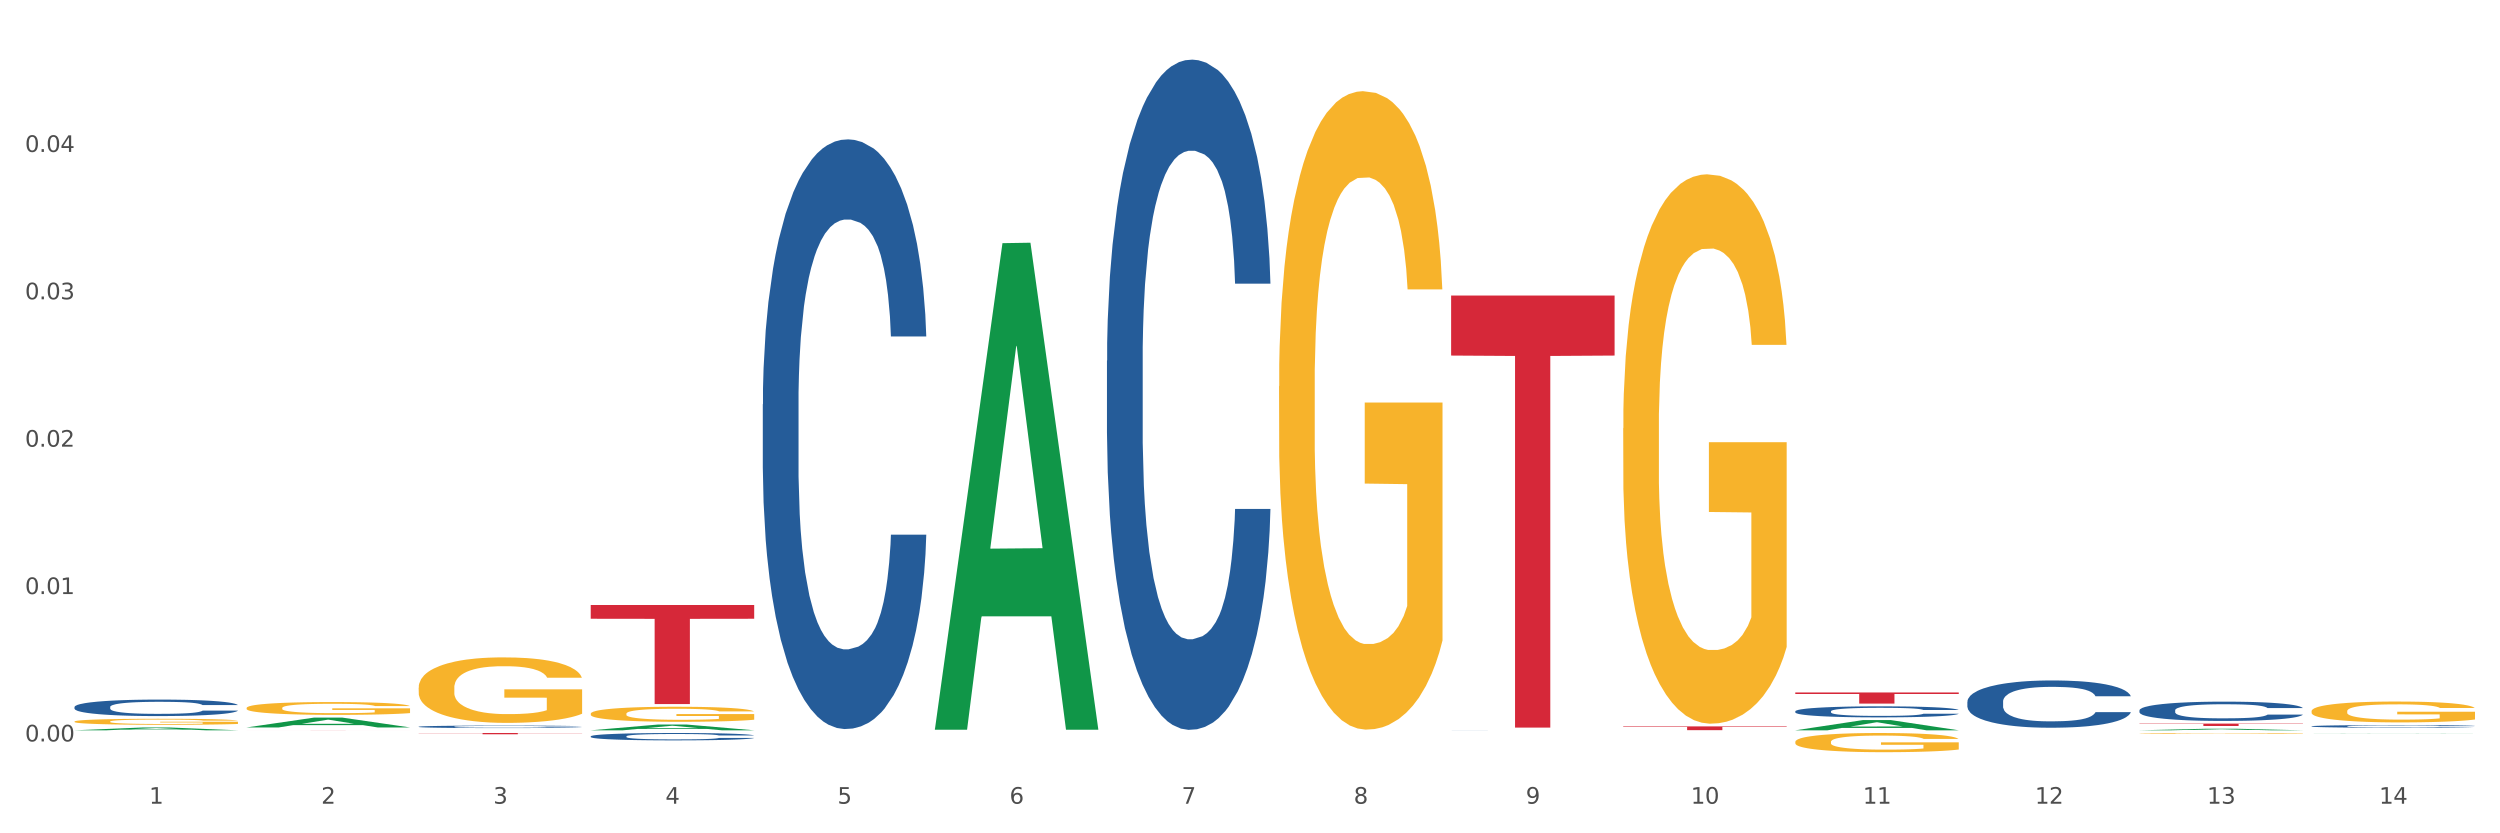 <?xml version="1.0" encoding="utf-8" standalone="no"?>
<!DOCTYPE svg PUBLIC "-//W3C//DTD SVG 1.1//EN"
  "http://www.w3.org/Graphics/SVG/1.1/DTD/svg11.dtd">
<svg xmlns:xlink="http://www.w3.org/1999/xlink" width="1080pt" height="360pt" viewBox="0 0 1080 360" xmlns="http://www.w3.org/2000/svg" version="1.1">
 <rect x="0" y="0" width="1080" height="360" fill="#333333" stroke="none"/>
 <defs>
  <style type="text/css">*{stroke-linejoin: round; stroke-linecap: butt}</style>
 </defs>
 <g id="figure_1">
  <g id="patch_1">
   <path d="M 0 360 
L 1080 360 
L 1080 0 
L 0 0 
z
" style="fill: #ffffff; stroke: #ffffff; stroke-linejoin: miter"/>
  </g>
  <g id="axes_1">
   <g id="matplotlib.axis_1">
    <g id="xtick_1">
     <g id="text_1">
      <!-- 1 -->
      <g style="fill: #4d4d4d" transform="translate(64.432 347.204) scale(0.096 -0.096)">
       <defs>
        <path id="DejaVuSans-31" d="M 794 531 
L 1825 531 
L 1825 4091 
L 703 3866 
L 703 4441 
L 1819 4666 
L 2450 4666 
L 2450 531 
L 3481 531 
L 3481 0 
L 794 0 
L 794 531 
z
" transform="scale(0.016)"/>
       </defs>
       <use xlink:href="#DejaVuSans-31"/>
      </g>
     </g>
    </g>
    <g id="xtick_2">
     <g id="text_2">
      <!-- 2 -->
      <g style="fill: #4d4d4d" transform="translate(138.771 347.204) scale(0.096 -0.096)">
       <defs>
        <path id="DejaVuSans-32" d="M 1228 531 
L 3431 531 
L 3431 0 
L 469 0 
L 469 531 
Q 828 903 1448 1529 
Q 2069 2156 2228 2338 
Q 2531 2678 2651 2914 
Q 2772 3150 2772 3378 
Q 2772 3750 2511 3984 
Q 2250 4219 1831 4219 
Q 1534 4219 1204 4116 
Q 875 4013 500 3803 
L 500 4441 
Q 881 4594 1212 4672 
Q 1544 4750 1819 4750 
Q 2544 4750 2975 4387 
Q 3406 4025 3406 3419 
Q 3406 3131 3298 2873 
Q 3191 2616 2906 2266 
Q 2828 2175 2409 1742 
Q 1991 1309 1228 531 
z
" transform="scale(0.016)"/>
       </defs>
       <use xlink:href="#DejaVuSans-32"/>
      </g>
     </g>
    </g>
    <g id="xtick_3">
     <g id="text_3">
      <!-- 3 -->
      <g style="fill: #4d4d4d" transform="translate(213.109 347.204) scale(0.096 -0.096)">
       <defs>
        <path id="DejaVuSans-33" d="M 2597 2516 
Q 3050 2419 3304 2112 
Q 3559 1806 3559 1356 
Q 3559 666 3084 287 
Q 2609 -91 1734 -91 
Q 1441 -91 1130 -33 
Q 819 25 488 141 
L 488 750 
Q 750 597 1062 519 
Q 1375 441 1716 441 
Q 2309 441 2620 675 
Q 2931 909 2931 1356 
Q 2931 1769 2642 2001 
Q 2353 2234 1838 2234 
L 1294 2234 
L 1294 2753 
L 1863 2753 
Q 2328 2753 2575 2939 
Q 2822 3125 2822 3475 
Q 2822 3834 2567 4026 
Q 2313 4219 1838 4219 
Q 1578 4219 1281 4162 
Q 984 4106 628 3988 
L 628 4550 
Q 988 4650 1302 4700 
Q 1616 4750 1894 4750 
Q 2613 4750 3031 4423 
Q 3450 4097 3450 3541 
Q 3450 3153 3228 2886 
Q 3006 2619 2597 2516 
z
" transform="scale(0.016)"/>
       </defs>
       <use xlink:href="#DejaVuSans-33"/>
      </g>
     </g>
    </g>
    <g id="xtick_4">
     <g id="text_4">
      <!-- 4 -->
      <g style="fill: #4d4d4d" transform="translate(287.448 347.204) scale(0.096 -0.096)">
       <defs>
        <path id="DejaVuSans-34" d="M 2419 4116 
L 825 1625 
L 2419 1625 
L 2419 4116 
z
M 2253 4666 
L 3047 4666 
L 3047 1625 
L 3713 1625 
L 3713 1100 
L 3047 1100 
L 3047 0 
L 2419 0 
L 2419 1100 
L 313 1100 
L 313 1709 
L 2253 4666 
z
" transform="scale(0.016)"/>
       </defs>
       <use xlink:href="#DejaVuSans-34"/>
      </g>
     </g>
    </g>
    <g id="xtick_5">
     <g id="text_5">
      <!-- 5 -->
      <g style="fill: #4d4d4d" transform="translate(361.787 347.204) scale(0.096 -0.096)">
       <defs>
        <path id="DejaVuSans-35" d="M 691 4666 
L 3169 4666 
L 3169 4134 
L 1269 4134 
L 1269 2991 
Q 1406 3038 1543 3061 
Q 1681 3084 1819 3084 
Q 2600 3084 3056 2656 
Q 3513 2228 3513 1497 
Q 3513 744 3044 326 
Q 2575 -91 1722 -91 
Q 1428 -91 1123 -41 
Q 819 9 494 109 
L 494 744 
Q 775 591 1075 516 
Q 1375 441 1709 441 
Q 2250 441 2565 725 
Q 2881 1009 2881 1497 
Q 2881 1984 2565 2268 
Q 2250 2553 1709 2553 
Q 1456 2553 1204 2497 
Q 953 2441 691 2322 
L 691 4666 
z
" transform="scale(0.016)"/>
       </defs>
       <use xlink:href="#DejaVuSans-35"/>
      </g>
     </g>
    </g>
    <g id="xtick_6">
     <g id="text_6">
      <!-- 6 -->
      <g style="fill: #4d4d4d" transform="translate(436.125 347.204) scale(0.096 -0.096)">
       <defs>
        <path id="DejaVuSans-36" d="M 2113 2584 
Q 1688 2584 1439 2293 
Q 1191 2003 1191 1497 
Q 1191 994 1439 701 
Q 1688 409 2113 409 
Q 2538 409 2786 701 
Q 3034 994 3034 1497 
Q 3034 2003 2786 2293 
Q 2538 2584 2113 2584 
z
M 3366 4563 
L 3366 3988 
Q 3128 4100 2886 4159 
Q 2644 4219 2406 4219 
Q 1781 4219 1451 3797 
Q 1122 3375 1075 2522 
Q 1259 2794 1537 2939 
Q 1816 3084 2150 3084 
Q 2853 3084 3261 2657 
Q 3669 2231 3669 1497 
Q 3669 778 3244 343 
Q 2819 -91 2113 -91 
Q 1303 -91 875 529 
Q 447 1150 447 2328 
Q 447 3434 972 4092 
Q 1497 4750 2381 4750 
Q 2619 4750 2861 4703 
Q 3103 4656 3366 4563 
z
" transform="scale(0.016)"/>
       </defs>
       <use xlink:href="#DejaVuSans-36"/>
      </g>
     </g>
    </g>
    <g id="xtick_7">
     <g id="text_7">
      <!-- 7 -->
      <g style="fill: #4d4d4d" transform="translate(510.464 347.204) scale(0.096 -0.096)">
       <defs>
        <path id="DejaVuSans-37" d="M 525 4666 
L 3525 4666 
L 3525 4397 
L 1831 0 
L 1172 0 
L 2766 4134 
L 525 4134 
L 525 4666 
z
" transform="scale(0.016)"/>
       </defs>
       <use xlink:href="#DejaVuSans-37"/>
      </g>
     </g>
    </g>
    <g id="xtick_8">
     <g id="text_8">
      <!-- 8 -->
      <g style="fill: #4d4d4d" transform="translate(584.803 347.204) scale(0.096 -0.096)">
       <defs>
        <path id="DejaVuSans-38" d="M 2034 2216 
Q 1584 2216 1326 1975 
Q 1069 1734 1069 1313 
Q 1069 891 1326 650 
Q 1584 409 2034 409 
Q 2484 409 2743 651 
Q 3003 894 3003 1313 
Q 3003 1734 2745 1975 
Q 2488 2216 2034 2216 
z
M 1403 2484 
Q 997 2584 770 2862 
Q 544 3141 544 3541 
Q 544 4100 942 4425 
Q 1341 4750 2034 4750 
Q 2731 4750 3128 4425 
Q 3525 4100 3525 3541 
Q 3525 3141 3298 2862 
Q 3072 2584 2669 2484 
Q 3125 2378 3379 2068 
Q 3634 1759 3634 1313 
Q 3634 634 3220 271 
Q 2806 -91 2034 -91 
Q 1263 -91 848 271 
Q 434 634 434 1313 
Q 434 1759 690 2068 
Q 947 2378 1403 2484 
z
M 1172 3481 
Q 1172 3119 1398 2916 
Q 1625 2713 2034 2713 
Q 2441 2713 2670 2916 
Q 2900 3119 2900 3481 
Q 2900 3844 2670 4047 
Q 2441 4250 2034 4250 
Q 1625 4250 1398 4047 
Q 1172 3844 1172 3481 
z
" transform="scale(0.016)"/>
       </defs>
       <use xlink:href="#DejaVuSans-38"/>
      </g>
     </g>
    </g>
    <g id="xtick_9">
     <g id="text_9">
      <!-- 9 -->
      <g style="fill: #4d4d4d" transform="translate(659.142 347.204) scale(0.096 -0.096)">
       <defs>
        <path id="DejaVuSans-39" d="M 703 97 
L 703 672 
Q 941 559 1184 500 
Q 1428 441 1663 441 
Q 2288 441 2617 861 
Q 2947 1281 2994 2138 
Q 2813 1869 2534 1725 
Q 2256 1581 1919 1581 
Q 1219 1581 811 2004 
Q 403 2428 403 3163 
Q 403 3881 828 4315 
Q 1253 4750 1959 4750 
Q 2769 4750 3195 4129 
Q 3622 3509 3622 2328 
Q 3622 1225 3098 567 
Q 2575 -91 1691 -91 
Q 1453 -91 1209 -44 
Q 966 3 703 97 
z
M 1959 2075 
Q 2384 2075 2632 2365 
Q 2881 2656 2881 3163 
Q 2881 3666 2632 3958 
Q 2384 4250 1959 4250 
Q 1534 4250 1286 3958 
Q 1038 3666 1038 3163 
Q 1038 2656 1286 2365 
Q 1534 2075 1959 2075 
z
" transform="scale(0.016)"/>
       </defs>
       <use xlink:href="#DejaVuSans-39"/>
      </g>
     </g>
    </g>
    <g id="xtick_10">
     <g id="text_10">
      <!-- 10 -->
      <g style="fill: #4d4d4d" transform="translate(730.426 347.204) scale(0.096 -0.096)">
       <defs>
        <path id="DejaVuSans-30" d="M 2034 4250 
Q 1547 4250 1301 3770 
Q 1056 3291 1056 2328 
Q 1056 1369 1301 889 
Q 1547 409 2034 409 
Q 2525 409 2770 889 
Q 3016 1369 3016 2328 
Q 3016 3291 2770 3770 
Q 2525 4250 2034 4250 
z
M 2034 4750 
Q 2819 4750 3233 4129 
Q 3647 3509 3647 2328 
Q 3647 1150 3233 529 
Q 2819 -91 2034 -91 
Q 1250 -91 836 529 
Q 422 1150 422 2328 
Q 422 3509 836 4129 
Q 1250 4750 2034 4750 
z
" transform="scale(0.016)"/>
       </defs>
       <use xlink:href="#DejaVuSans-31"/>
       <use xlink:href="#DejaVuSans-30" transform="translate(63.623 0)"/>
      </g>
     </g>
    </g>
    <g id="xtick_11">
     <g id="text_11">
      <!-- 11 -->
      <g style="fill: #4d4d4d" transform="translate(804.765 347.204) scale(0.096 -0.096)">
       <use xlink:href="#DejaVuSans-31"/>
       <use xlink:href="#DejaVuSans-31" transform="translate(63.623 0)"/>
      </g>
     </g>
    </g>
    <g id="xtick_12">
     <g id="text_12">
      <!-- 12 -->
      <g style="fill: #4d4d4d" transform="translate(879.104 347.204) scale(0.096 -0.096)">
       <use xlink:href="#DejaVuSans-31"/>
       <use xlink:href="#DejaVuSans-32" transform="translate(63.623 0)"/>
      </g>
     </g>
    </g>
    <g id="xtick_13">
     <g id="text_13">
      <!-- 13 -->
      <g style="fill: #4d4d4d" transform="translate(953.442 347.204) scale(0.096 -0.096)">
       <use xlink:href="#DejaVuSans-31"/>
       <use xlink:href="#DejaVuSans-33" transform="translate(63.623 0)"/>
      </g>
     </g>
    </g>
    <g id="xtick_14">
     <g id="text_14">
      <!-- 14 -->
      <g style="fill: #4d4d4d" transform="translate(1027.781 347.204) scale(0.096 -0.096)">
       <use xlink:href="#DejaVuSans-31"/>
       <use xlink:href="#DejaVuSans-34" transform="translate(63.623 0)"/>
      </g>
     </g>
    </g>
    <g id="xtick_15"/>
    <g id="xtick_16"/>
    <g id="xtick_17"/>
    <g id="xtick_18"/>
    <g id="xtick_19"/>
    <g id="xtick_20"/>
    <g id="xtick_21"/>
    <g id="xtick_22"/>
    <g id="xtick_23"/>
    <g id="xtick_24"/>
    <g id="xtick_25"/>
    <g id="xtick_26"/>
    <g id="xtick_27"/>
   </g>
   <g id="matplotlib.axis_2">
    <g id="ytick_1">
     <g id="text_15">
      <!-- 0.00 -->
      <g style="fill: #4d4d4d" transform="translate(10.8 320.305) scale(0.096 -0.096)">
       <defs>
        <path id="DejaVuSans-2e" d="M 684 794 
L 1344 794 
L 1344 0 
L 684 0 
L 684 794 
z
" transform="scale(0.016)"/>
       </defs>
       <use xlink:href="#DejaVuSans-30"/>
       <use xlink:href="#DejaVuSans-2e" transform="translate(63.623 0)"/>
       <use xlink:href="#DejaVuSans-30" transform="translate(95.41 0)"/>
       <use xlink:href="#DejaVuSans-30" transform="translate(159.033 0)"/>
      </g>
     </g>
    </g>
    <g id="ytick_2">
     <g id="text_16">
      <!-- 0.01 -->
      <g style="fill: #4d4d4d" transform="translate(10.8 256.638) scale(0.096 -0.096)">
       <use xlink:href="#DejaVuSans-30"/>
       <use xlink:href="#DejaVuSans-2e" transform="translate(63.623 0)"/>
       <use xlink:href="#DejaVuSans-30" transform="translate(95.41 0)"/>
       <use xlink:href="#DejaVuSans-31" transform="translate(159.033 0)"/>
      </g>
     </g>
    </g>
    <g id="ytick_3">
     <g id="text_17">
      <!-- 0.02 -->
      <g style="fill: #4d4d4d" transform="translate(10.8 192.97) scale(0.096 -0.096)">
       <use xlink:href="#DejaVuSans-30"/>
       <use xlink:href="#DejaVuSans-2e" transform="translate(63.623 0)"/>
       <use xlink:href="#DejaVuSans-30" transform="translate(95.41 0)"/>
       <use xlink:href="#DejaVuSans-32" transform="translate(159.033 0)"/>
      </g>
     </g>
    </g>
    <g id="ytick_4">
     <g id="text_18">
      <!-- 0.03 -->
      <g style="fill: #4d4d4d" transform="translate(10.8 129.303) scale(0.096 -0.096)">
       <use xlink:href="#DejaVuSans-30"/>
       <use xlink:href="#DejaVuSans-2e" transform="translate(63.623 0)"/>
       <use xlink:href="#DejaVuSans-30" transform="translate(95.41 0)"/>
       <use xlink:href="#DejaVuSans-33" transform="translate(159.033 0)"/>
      </g>
     </g>
    </g>
    <g id="ytick_5">
     <g id="text_19">
      <!-- 0.04 -->
      <g style="fill: #4d4d4d" transform="translate(10.8 65.636) scale(0.096 -0.096)">
       <use xlink:href="#DejaVuSans-30"/>
       <use xlink:href="#DejaVuSans-2e" transform="translate(63.623 0)"/>
       <use xlink:href="#DejaVuSans-30" transform="translate(95.41 0)"/>
       <use xlink:href="#DejaVuSans-34" transform="translate(159.033 0)"/>
      </g>
     </g>
    </g>
    <g id="ytick_6"/>
    <g id="ytick_7"/>
    <g id="ytick_8"/>
    <g id="ytick_9"/>
    <g id="ytick_10"/>
   </g>
   <g id="PolyCollection_1">
    <path d="M 255.191 261.356 
L 325.813 261.356 
L 325.813 267.303 
L 298.033 267.343 
L 298.033 304.15 
L 282.804 304.15 
L 282.804 267.343 
L 255.191 267.303 
L 255.191 261.396 
L 255.191 261.356 
z
" clip-path="url(#pd2788b8354)" style="fill: #d62839"/>
    <path d="M 626.885 127.662 
L 697.506 127.662 
L 697.506 153.601 
L 669.726 153.777 
L 669.726 314.32 
L 654.497 314.32 
L 654.497 153.777 
L 626.885 153.601 
L 626.885 127.837 
L 626.885 127.662 
z
" clip-path="url(#pd2788b8354)" style="fill: #d62839"/>
    <path d="M 701.223 313.804 
L 771.845 313.804 
L 771.845 314.03 
L 744.065 314.031 
L 744.065 315.431 
L 728.836 315.431 
L 728.836 314.031 
L 701.223 314.03 
L 701.223 313.805 
L 701.223 313.804 
z
" clip-path="url(#pd2788b8354)" style="fill: #d62839"/>
    <path d="M 775.562 299.143 
L 846.184 299.143 
L 846.184 299.814 
L 818.404 299.819 
L 818.404 303.97 
L 803.175 303.97 
L 803.175 299.819 
L 775.562 299.814 
L 775.562 299.148 
L 775.562 299.143 
z
" clip-path="url(#pd2788b8354)" style="fill: #d62839"/>
    <path d="M 180.852 316.657 
L 251.474 316.657 
L 251.474 316.733 
L 223.694 316.734 
L 223.694 317.204 
L 208.465 317.204 
L 208.465 316.734 
L 180.852 316.733 
L 180.852 316.658 
L 180.852 316.657 
z
" clip-path="url(#pd2788b8354)" style="fill: #d62839"/>
    <path d="M 924.24 312.609 
L 994.861 312.609 
L 994.861 312.751 
L 967.081 312.752 
L 967.081 313.637 
L 951.852 313.637 
L 951.852 312.752 
L 924.24 312.751 
L 924.24 312.609 
L 924.24 312.609 
z
" clip-path="url(#pd2788b8354)" style="fill: #d62839"/>
    <path d="M 106.514 314.249 
L 106.587 314.245 
L 135.709 309.997 
L 147.795 309.993 
L 177.135 314.257 
L 163.157 314.257 
L 156.823 313.264 
L 126.754 313.264 
L 126.535 313.28 
L 120.42 314.257 
L 106.514 314.257 
L 106.514 314.249 
L 130.54 312.671 
L 153.037 312.667 
L 141.897 310.902 
L 141.752 310.894 
L 141.606 310.906 
L 130.467 312.667 
L 130.54 312.671 
L 106.514 314.249 
z
" clip-path="url(#pd2788b8354)" style="fill: #109648"/>
    <path d="M 32.175 315.491 
L 32.248 315.49 
L 61.37 314.278 
L 73.456 314.277 
L 102.797 315.494 
L 88.818 315.494 
L 82.484 315.21 
L 52.415 315.21 
L 52.197 315.215 
L 46.081 315.494 
L 32.175 315.494 
L 32.175 315.491 
L 56.201 315.041 
L 78.698 315.04 
L 67.559 314.536 
L 67.413 314.534 
L 67.267 314.537 
L 56.128 315.04 
L 56.201 315.041 
L 32.175 315.491 
z
" clip-path="url(#pd2788b8354)" style="fill: #109648"/>
    <path d="M 255.191 318.089 
L 255.275 318.086 
L 255.275 318.004 
L 255.525 317.894 
L 256.443 317.69 
L 257.612 317.536 
L 259.615 317.356 
L 260.701 317.28 
L 262.12 317.196 
L 265.041 317.059 
L 268.381 316.942 
L 270.718 316.878 
L 272.471 316.838 
L 276.394 316.765 
L 278.648 316.733 
L 280.986 316.707 
L 282.989 316.689 
L 286.328 316.669 
L 288.999 316.66 
L 292.088 316.657 
L 294.676 316.66 
L 298.098 316.672 
L 303.107 316.707 
L 305.027 316.727 
L 307.615 316.762 
L 310.286 316.809 
L 312.457 316.855 
L 314.961 316.922 
L 317.549 317.009 
L 320.053 317.12 
L 321.806 317.222 
L 323.225 317.329 
L 324.477 317.46 
L 325.396 317.603 
L 325.813 317.722 
L 310.537 317.722 
L 310.119 317.615 
L 309.284 317.498 
L 308.45 317.42 
L 307.531 317.356 
L 306.112 317.283 
L 304.86 317.236 
L 302.773 317.181 
L 300.853 317.146 
L 299.267 317.126 
L 297.347 317.108 
L 293.257 317.091 
L 290.335 317.091 
L 288.499 317.097 
L 286.245 317.111 
L 284.325 317.132 
L 282.071 317.166 
L 280.318 317.204 
L 278.565 317.254 
L 277.563 317.289 
L 276.06 317.353 
L 275.059 317.405 
L 273.723 317.495 
L 272.972 317.559 
L 271.636 317.725 
L 271.052 317.847 
L 270.801 317.932 
L 270.634 318.025 
L 270.634 318.479 
L 271.135 318.682 
L 271.553 318.77 
L 272.22 318.869 
L 273.473 318.997 
L 275.309 319.122 
L 277.229 319.212 
L 278.815 319.267 
L 280.318 319.308 
L 281.82 319.34 
L 283.657 319.369 
L 285.159 319.387 
L 287.413 319.404 
L 290.085 319.413 
L 292.172 319.413 
L 296.429 319.398 
L 298.349 319.384 
L 300.185 319.363 
L 302.189 319.331 
L 303.775 319.296 
L 304.693 319.27 
L 306.196 319.215 
L 307.364 319.157 
L 308.366 319.09 
L 309.034 319.032 
L 309.785 318.944 
L 310.37 318.845 
L 310.537 318.793 
L 325.813 318.793 
L 325.479 318.898 
L 324.895 319 
L 323.726 319.136 
L 322.808 319.215 
L 321.389 319.311 
L 319.886 319.392 
L 317.799 319.483 
L 315.879 319.549 
L 313.876 319.608 
L 311.705 319.66 
L 307.782 319.733 
L 306.363 319.753 
L 303.358 319.788 
L 301.02 319.808 
L 297.598 319.829 
L 294.092 319.84 
L 290.419 319.843 
L 287.163 319.838 
L 283.573 319.82 
L 281.32 319.803 
L 278.815 319.776 
L 275.893 319.736 
L 273.139 319.686 
L 270.551 319.628 
L 268.13 319.561 
L 265.876 319.485 
L 262.955 319.36 
L 260.784 319.238 
L 259.198 319.125 
L 258.113 319.029 
L 257.028 318.906 
L 256.443 318.822 
L 255.525 318.618 
L 255.191 318.429 
L 255.191 318.089 
z
" clip-path="url(#pd2788b8354)" style="fill: #255c99"/>
    <path d="M 329.53 174.666 
L 329.613 174.434 
L 329.613 167.92 
L 329.864 159.079 
L 330.782 142.794 
L 331.951 130.464 
L 333.954 116.04 
L 335.039 109.991 
L 336.458 103.245 
L 339.38 92.31 
L 342.719 83.004 
L 345.057 77.886 
L 346.81 74.629 
L 350.733 68.813 
L 352.987 66.254 
L 355.324 64.16 
L 357.328 62.764 
L 360.667 61.136 
L 363.338 60.438 
L 366.427 60.205 
L 369.015 60.438 
L 372.437 61.368 
L 377.446 64.16 
L 379.366 65.789 
L 381.954 68.58 
L 384.625 72.303 
L 386.795 76.025 
L 389.3 81.376 
L 391.887 88.355 
L 394.392 97.196 
L 396.145 105.338 
L 397.564 113.946 
L 398.816 124.415 
L 399.734 135.815 
L 400.152 145.353 
L 384.875 145.353 
L 384.458 136.745 
L 383.623 127.44 
L 382.788 121.158 
L 381.87 116.04 
L 380.451 110.224 
L 379.199 106.502 
L 377.112 102.081 
L 375.192 99.29 
L 373.606 97.661 
L 371.686 96.265 
L 367.595 94.869 
L 364.674 94.869 
L 362.837 95.335 
L 360.583 96.498 
L 358.663 98.126 
L 356.41 100.918 
L 354.656 103.942 
L 352.903 107.897 
L 351.902 110.689 
L 350.399 115.807 
L 349.397 119.995 
L 348.062 127.207 
L 347.31 132.325 
L 345.975 145.586 
L 345.391 155.357 
L 345.14 162.104 
L 344.973 169.548 
L 344.973 205.841 
L 345.474 222.126 
L 345.891 229.105 
L 346.559 237.015 
L 347.811 247.252 
L 349.648 257.255 
L 351.568 264.467 
L 353.154 268.888 
L 354.656 272.145 
L 356.159 274.704 
L 357.996 277.03 
L 359.498 278.426 
L 361.752 279.822 
L 364.423 280.52 
L 366.51 280.52 
L 370.768 279.357 
L 372.688 278.193 
L 374.524 276.565 
L 376.528 274.006 
L 378.114 271.214 
L 379.032 269.12 
L 380.534 264.7 
L 381.703 260.047 
L 382.705 254.696 
L 383.373 250.043 
L 384.124 243.064 
L 384.708 235.154 
L 384.875 230.967 
L 400.152 230.967 
L 399.818 239.342 
L 399.233 247.484 
L 398.065 258.419 
L 397.146 264.7 
L 395.727 272.377 
L 394.225 278.891 
L 392.138 286.103 
L 390.218 291.454 
L 388.214 296.107 
L 386.044 300.295 
L 382.121 306.111 
L 380.701 307.739 
L 377.696 310.531 
L 375.359 312.16 
L 371.936 313.788 
L 368.43 314.719 
L 364.757 314.951 
L 361.502 314.486 
L 357.912 313.09 
L 355.658 311.694 
L 353.154 309.601 
L 350.232 306.344 
L 347.477 302.389 
L 344.89 297.736 
L 342.469 292.385 
L 340.215 286.336 
L 337.293 276.332 
L 335.123 266.561 
L 333.537 257.488 
L 332.452 249.811 
L 331.366 240.04 
L 330.782 233.293 
L 329.864 217.008 
L 329.53 201.886 
L 329.53 174.666 
z
" clip-path="url(#pd2788b8354)" style="fill: #255c99"/>
    <path d="M 478.207 155.857 
L 478.291 155.592 
L 478.291 148.188 
L 478.541 138.14 
L 479.459 119.63 
L 480.628 105.616 
L 482.632 89.221 
L 483.717 82.346 
L 485.136 74.678 
L 488.058 62.25 
L 491.397 51.673 
L 493.734 45.856 
L 495.487 42.154 
L 499.41 35.543 
L 501.664 32.635 
L 504.002 30.255 
L 506.005 28.668 
L 509.344 26.817 
L 512.016 26.024 
L 515.104 25.759 
L 517.692 26.024 
L 521.115 27.082 
L 526.123 30.255 
L 528.043 32.106 
L 530.631 35.279 
L 533.302 39.51 
L 535.473 43.74 
L 537.977 49.822 
L 540.565 57.755 
L 543.069 67.803 
L 544.822 77.058 
L 546.241 86.842 
L 547.493 98.741 
L 548.412 111.698 
L 548.829 122.539 
L 533.553 122.539 
L 533.135 112.755 
L 532.301 102.178 
L 531.466 95.039 
L 530.548 89.221 
L 529.128 82.611 
L 527.876 78.38 
L 525.789 73.356 
L 523.869 70.183 
L 522.283 68.332 
L 520.363 66.745 
L 516.273 65.159 
L 513.351 65.159 
L 511.515 65.688 
L 509.261 67.01 
L 507.341 68.861 
L 505.087 72.034 
L 503.334 75.471 
L 501.581 79.967 
L 500.579 83.14 
L 499.077 88.957 
L 498.075 93.717 
L 496.739 101.914 
L 495.988 107.731 
L 494.652 122.803 
L 494.068 133.909 
L 493.818 141.578 
L 493.651 150.039 
L 493.651 191.289 
L 494.151 209.799 
L 494.569 217.732 
L 495.237 226.722 
L 496.489 238.357 
L 498.325 249.727 
L 500.245 257.925 
L 501.831 262.949 
L 503.334 266.651 
L 504.837 269.559 
L 506.673 272.203 
L 508.176 273.79 
L 510.429 275.377 
L 513.101 276.17 
L 515.188 276.17 
L 519.445 274.848 
L 521.365 273.526 
L 523.202 271.675 
L 525.205 268.766 
L 526.791 265.593 
L 527.709 263.213 
L 529.212 258.189 
L 530.381 252.9 
L 531.382 246.819 
L 532.05 241.53 
L 532.801 233.597 
L 533.386 224.607 
L 533.553 219.847 
L 548.829 219.847 
L 548.495 229.367 
L 547.911 238.621 
L 546.742 251.049 
L 545.824 258.189 
L 544.405 266.915 
L 542.902 274.319 
L 540.815 282.516 
L 538.895 288.598 
L 536.892 293.886 
L 534.721 298.646 
L 530.798 305.257 
L 529.379 307.108 
L 526.374 310.281 
L 524.036 312.132 
L 520.614 313.983 
L 517.108 315.04 
L 513.435 315.305 
L 510.179 314.776 
L 506.59 313.189 
L 504.336 311.603 
L 501.831 309.223 
L 498.91 305.521 
L 496.155 301.026 
L 493.567 295.737 
L 491.146 289.655 
L 488.892 282.78 
L 485.971 271.41 
L 483.8 260.304 
L 482.214 249.992 
L 481.129 241.266 
L 480.044 230.16 
L 479.459 222.492 
L 478.541 203.982 
L 478.207 186.794 
L 478.207 155.857 
z
" clip-path="url(#pd2788b8354)" style="fill: #255c99"/>
    <path d="M 626.885 315.488 
L 626.968 315.488 
L 626.968 315.488 
L 627.219 315.487 
L 628.137 315.487 
L 629.306 315.486 
L 631.309 315.485 
L 632.394 315.485 
L 633.813 315.485 
L 636.735 315.484 
L 640.074 315.484 
L 642.411 315.484 
L 644.164 315.484 
L 648.088 315.483 
L 650.342 315.483 
L 652.679 315.483 
L 654.683 315.483 
L 658.022 315.483 
L 660.693 315.483 
L 663.782 315.483 
L 666.369 315.483 
L 669.792 315.483 
L 674.801 315.483 
L 676.721 315.483 
L 679.308 315.483 
L 681.98 315.484 
L 684.15 315.484 
L 686.654 315.484 
L 689.242 315.484 
L 691.747 315.485 
L 693.5 315.485 
L 694.919 315.485 
L 696.171 315.486 
L 697.089 315.486 
L 697.506 315.487 
L 682.23 315.487 
L 681.813 315.486 
L 680.978 315.486 
L 680.143 315.486 
L 679.225 315.485 
L 677.806 315.485 
L 676.554 315.485 
L 674.467 315.485 
L 672.547 315.485 
L 670.961 315.485 
L 669.041 315.485 
L 664.95 315.485 
L 662.029 315.485 
L 660.192 315.485 
L 657.938 315.485 
L 656.018 315.485 
L 653.764 315.485 
L 652.011 315.485 
L 650.258 315.485 
L 649.257 315.485 
L 647.754 315.485 
L 646.752 315.486 
L 645.417 315.486 
L 644.665 315.486 
L 643.33 315.487 
L 642.745 315.487 
L 642.495 315.487 
L 642.328 315.488 
L 642.328 315.489 
L 642.829 315.49 
L 643.246 315.49 
L 643.914 315.49 
L 645.166 315.491 
L 647.003 315.491 
L 648.923 315.492 
L 650.509 315.492 
L 652.011 315.492 
L 653.514 315.492 
L 655.35 315.492 
L 656.853 315.492 
L 659.107 315.492 
L 661.778 315.492 
L 663.865 315.492 
L 668.122 315.492 
L 670.042 315.492 
L 671.879 315.492 
L 673.882 315.492 
L 675.468 315.492 
L 676.387 315.492 
L 677.889 315.492 
L 679.058 315.491 
L 680.06 315.491 
L 680.728 315.491 
L 681.479 315.491 
L 682.063 315.49 
L 682.23 315.49 
L 697.506 315.49 
L 697.173 315.491 
L 696.588 315.491 
L 695.42 315.491 
L 694.501 315.492 
L 693.082 315.492 
L 691.58 315.492 
L 689.493 315.493 
L 687.573 315.493 
L 685.569 315.493 
L 683.399 315.493 
L 679.475 315.493 
L 678.056 315.493 
L 675.051 315.494 
L 672.714 315.494 
L 669.291 315.494 
L 665.785 315.494 
L 662.112 315.494 
L 658.856 315.494 
L 655.267 315.494 
L 653.013 315.494 
L 650.509 315.494 
L 647.587 315.493 
L 644.832 315.493 
L 642.244 315.493 
L 639.824 315.493 
L 637.57 315.493 
L 634.648 315.492 
L 632.478 315.492 
L 630.892 315.491 
L 629.806 315.491 
L 628.721 315.491 
L 628.137 315.49 
L 627.219 315.49 
L 626.885 315.489 
L 626.885 315.488 
z
" clip-path="url(#pd2788b8354)" style="fill: #255c99"/>
    <path d="M 775.562 307.28 
L 775.646 307.275 
L 775.646 307.153 
L 775.896 306.987 
L 776.814 306.682 
L 777.983 306.451 
L 779.986 306.18 
L 781.072 306.067 
L 782.491 305.94 
L 785.412 305.735 
L 788.752 305.561 
L 791.089 305.465 
L 792.842 305.404 
L 796.765 305.295 
L 799.019 305.247 
L 801.357 305.208 
L 803.36 305.181 
L 806.699 305.151 
L 809.37 305.138 
L 812.459 305.133 
L 815.047 305.138 
L 818.469 305.155 
L 823.478 305.208 
L 825.398 305.238 
L 827.986 305.29 
L 830.657 305.36 
L 832.828 305.43 
L 835.332 305.53 
L 837.92 305.661 
L 840.424 305.827 
L 842.177 305.98 
L 843.596 306.141 
L 844.848 306.337 
L 845.766 306.551 
L 846.184 306.73 
L 830.908 306.73 
L 830.49 306.569 
L 829.655 306.394 
L 828.821 306.276 
L 827.902 306.18 
L 826.483 306.071 
L 825.231 306.001 
L 823.144 305.919 
L 821.224 305.866 
L 819.638 305.836 
L 817.718 305.81 
L 813.628 305.783 
L 810.706 305.783 
L 808.87 305.792 
L 806.616 305.814 
L 804.696 305.844 
L 802.442 305.897 
L 800.689 305.953 
L 798.936 306.028 
L 797.934 306.08 
L 796.431 306.176 
L 795.43 306.254 
L 794.094 306.39 
L 793.343 306.486 
L 792.007 306.734 
L 791.423 306.918 
L 791.172 307.044 
L 791.005 307.184 
L 791.005 307.864 
L 791.506 308.17 
L 791.924 308.3 
L 792.591 308.449 
L 793.844 308.641 
L 795.68 308.828 
L 797.6 308.963 
L 799.186 309.046 
L 800.689 309.107 
L 802.191 309.155 
L 804.028 309.199 
L 805.53 309.225 
L 807.784 309.251 
L 810.456 309.264 
L 812.543 309.264 
L 816.8 309.243 
L 818.72 309.221 
L 820.556 309.19 
L 822.56 309.142 
L 824.146 309.09 
L 825.064 309.051 
L 826.567 308.968 
L 827.735 308.881 
L 828.737 308.78 
L 829.405 308.693 
L 830.156 308.562 
L 830.741 308.414 
L 830.908 308.335 
L 846.184 308.335 
L 845.85 308.492 
L 845.266 308.645 
L 844.097 308.85 
L 843.179 308.968 
L 841.76 309.112 
L 840.257 309.234 
L 838.17 309.369 
L 836.25 309.469 
L 834.247 309.557 
L 832.076 309.635 
L 828.153 309.744 
L 826.734 309.775 
L 823.728 309.827 
L 821.391 309.858 
L 817.969 309.888 
L 814.463 309.906 
L 810.79 309.91 
L 807.534 309.901 
L 803.944 309.875 
L 801.69 309.849 
L 799.186 309.81 
L 796.264 309.749 
L 793.51 309.675 
L 790.922 309.587 
L 788.501 309.487 
L 786.247 309.374 
L 783.325 309.186 
L 781.155 309.003 
L 779.569 308.833 
L 778.484 308.689 
L 777.399 308.505 
L 776.814 308.379 
L 775.896 308.074 
L 775.562 307.79 
L 775.562 307.28 
z
" clip-path="url(#pd2788b8354)" style="fill: #255c99"/>
    <path d="M 849.901 303.133 
L 849.984 303.114 
L 849.984 302.592 
L 850.235 301.883 
L 851.153 300.577 
L 852.322 299.588 
L 854.325 298.432 
L 855.41 297.947 
L 856.829 297.406 
L 859.751 296.529 
L 863.09 295.783 
L 865.428 295.372 
L 867.181 295.111 
L 871.104 294.645 
L 873.358 294.439 
L 875.695 294.271 
L 877.699 294.16 
L 881.038 294.029 
L 883.709 293.973 
L 886.798 293.954 
L 889.386 293.973 
L 892.808 294.048 
L 897.817 294.271 
L 899.737 294.402 
L 902.325 294.626 
L 904.996 294.924 
L 907.166 295.223 
L 909.671 295.652 
L 912.258 296.212 
L 914.763 296.921 
L 916.516 297.574 
L 917.935 298.264 
L 919.187 299.103 
L 920.105 300.017 
L 920.523 300.782 
L 905.246 300.782 
L 904.829 300.092 
L 903.994 299.346 
L 903.159 298.842 
L 902.241 298.432 
L 900.822 297.965 
L 899.57 297.667 
L 897.483 297.312 
L 895.563 297.088 
L 893.977 296.958 
L 892.057 296.846 
L 887.966 296.734 
L 885.045 296.734 
L 883.208 296.771 
L 880.954 296.865 
L 879.034 296.995 
L 876.78 297.219 
L 875.027 297.462 
L 873.274 297.779 
L 872.273 298.003 
L 870.77 298.413 
L 869.768 298.749 
L 868.433 299.327 
L 867.681 299.738 
L 866.346 300.801 
L 865.761 301.585 
L 865.511 302.126 
L 865.344 302.723 
L 865.344 305.633 
L 865.845 306.939 
L 866.262 307.498 
L 866.93 308.133 
L 868.182 308.954 
L 870.019 309.756 
L 871.939 310.334 
L 873.525 310.689 
L 875.027 310.95 
L 876.53 311.155 
L 878.367 311.342 
L 879.869 311.453 
L 882.123 311.565 
L 884.794 311.621 
L 886.881 311.621 
L 891.139 311.528 
L 893.059 311.435 
L 894.895 311.304 
L 896.899 311.099 
L 898.485 310.875 
L 899.403 310.707 
L 900.905 310.353 
L 902.074 309.98 
L 903.076 309.551 
L 903.744 309.177 
L 904.495 308.618 
L 905.079 307.984 
L 905.246 307.648 
L 920.523 307.648 
L 920.189 308.319 
L 919.604 308.972 
L 918.436 309.849 
L 917.517 310.353 
L 916.098 310.968 
L 914.596 311.491 
L 912.509 312.069 
L 910.589 312.498 
L 908.585 312.871 
L 906.415 313.207 
L 902.491 313.674 
L 901.072 313.804 
L 898.067 314.028 
L 895.73 314.159 
L 892.307 314.289 
L 888.801 314.364 
L 885.128 314.382 
L 881.873 314.345 
L 878.283 314.233 
L 876.029 314.121 
L 873.525 313.953 
L 870.603 313.692 
L 867.848 313.375 
L 865.261 313.002 
L 862.84 312.573 
L 860.586 312.088 
L 857.664 311.286 
L 855.494 310.502 
L 853.908 309.774 
L 852.823 309.159 
L 851.737 308.375 
L 851.153 307.834 
L 850.235 306.528 
L 849.901 305.316 
L 849.901 303.133 
z
" clip-path="url(#pd2788b8354)" style="fill: #255c99"/>
    <path d="M 180.852 313.936 
L 180.936 313.935 
L 180.936 313.907 
L 181.186 313.87 
L 182.105 313.8 
L 183.273 313.748 
L 185.277 313.687 
L 186.362 313.661 
L 187.781 313.633 
L 190.703 313.587 
L 194.042 313.547 
L 196.379 313.525 
L 198.132 313.512 
L 202.056 313.487 
L 204.31 313.476 
L 206.647 313.467 
L 208.65 313.461 
L 211.989 313.454 
L 214.661 313.451 
L 217.749 313.451 
L 220.337 313.451 
L 223.76 313.455 
L 228.768 313.467 
L 230.688 313.474 
L 233.276 313.486 
L 235.947 313.502 
L 238.118 313.518 
L 240.622 313.54 
L 243.21 313.57 
L 245.714 313.607 
L 247.467 313.642 
L 248.886 313.678 
L 250.139 313.723 
L 251.057 313.771 
L 251.474 313.811 
L 236.198 313.811 
L 235.78 313.775 
L 234.946 313.735 
L 234.111 313.709 
L 233.193 313.687 
L 231.774 313.662 
L 230.521 313.647 
L 228.434 313.628 
L 226.514 313.616 
L 224.928 313.609 
L 223.008 313.603 
L 218.918 313.597 
L 215.996 313.597 
L 214.16 313.599 
L 211.906 313.604 
L 209.986 313.611 
L 207.732 313.623 
L 205.979 313.636 
L 204.226 313.653 
L 203.224 313.664 
L 201.722 313.686 
L 200.72 313.704 
L 199.384 313.734 
L 198.633 313.756 
L 197.297 313.812 
L 196.713 313.854 
L 196.463 313.882 
L 196.296 313.914 
L 196.296 314.068 
L 196.797 314.137 
L 197.214 314.166 
L 197.882 314.2 
L 199.134 314.243 
L 200.97 314.286 
L 202.89 314.316 
L 204.476 314.335 
L 205.979 314.349 
L 207.482 314.359 
L 209.318 314.369 
L 210.821 314.375 
L 213.075 314.381 
L 215.746 314.384 
L 217.833 314.384 
L 222.09 314.379 
L 224.01 314.374 
L 225.847 314.367 
L 227.85 314.357 
L 229.436 314.345 
L 230.354 314.336 
L 231.857 314.317 
L 233.026 314.297 
L 234.027 314.275 
L 234.695 314.255 
L 235.447 314.225 
L 236.031 314.192 
L 236.198 314.174 
L 251.474 314.174 
L 251.14 314.21 
L 250.556 314.244 
L 249.387 314.29 
L 248.469 314.317 
L 247.05 314.35 
L 245.547 314.377 
L 243.46 314.408 
L 241.54 314.43 
L 239.537 314.45 
L 237.367 314.468 
L 233.443 314.493 
L 232.024 314.499 
L 229.019 314.511 
L 226.681 314.518 
L 223.259 314.525 
L 219.753 314.529 
L 216.08 314.53 
L 212.824 314.528 
L 209.235 314.522 
L 206.981 314.516 
L 204.476 314.507 
L 201.555 314.494 
L 198.8 314.477 
L 196.212 314.457 
L 193.791 314.434 
L 191.538 314.409 
L 188.616 314.366 
L 186.445 314.325 
L 184.859 314.287 
L 183.774 314.254 
L 182.689 314.213 
L 182.105 314.184 
L 181.186 314.115 
L 180.852 314.051 
L 180.852 313.936 
z
" clip-path="url(#pd2788b8354)" style="fill: #255c99"/>
    <path d="M 32.175 305.42 
L 32.258 305.413 
L 32.258 305.231 
L 32.509 304.984 
L 33.427 304.528 
L 34.596 304.183 
L 36.599 303.78 
L 37.684 303.611 
L 39.104 303.422 
L 42.025 303.116 
L 45.364 302.856 
L 47.702 302.713 
L 49.455 302.622 
L 53.378 302.459 
L 55.632 302.388 
L 57.969 302.329 
L 59.973 302.29 
L 63.312 302.244 
L 65.983 302.225 
L 69.072 302.218 
L 71.66 302.225 
L 75.082 302.251 
L 80.091 302.329 
L 82.011 302.375 
L 84.599 302.453 
L 87.27 302.557 
L 89.44 302.661 
L 91.945 302.81 
L 94.533 303.006 
L 97.037 303.253 
L 98.79 303.481 
L 100.209 303.721 
L 101.461 304.014 
L 102.379 304.333 
L 102.797 304.6 
L 87.52 304.6 
L 87.103 304.359 
L 86.268 304.099 
L 85.434 303.923 
L 84.515 303.78 
L 83.096 303.617 
L 81.844 303.513 
L 79.757 303.39 
L 77.837 303.311 
L 76.251 303.266 
L 74.331 303.227 
L 70.241 303.188 
L 67.319 303.188 
L 65.482 303.201 
L 63.229 303.233 
L 61.309 303.279 
L 59.055 303.357 
L 57.302 303.442 
L 55.549 303.552 
L 54.547 303.63 
L 53.044 303.773 
L 52.043 303.891 
L 50.707 304.092 
L 49.956 304.235 
L 48.62 304.606 
L 48.036 304.88 
L 47.785 305.068 
L 47.618 305.277 
L 47.618 306.292 
L 48.119 306.747 
L 48.537 306.942 
L 49.204 307.164 
L 50.457 307.45 
L 52.293 307.73 
L 54.213 307.931 
L 55.799 308.055 
L 57.302 308.146 
L 58.804 308.218 
L 60.641 308.283 
L 62.143 308.322 
L 64.397 308.361 
L 67.069 308.38 
L 69.155 308.38 
L 73.413 308.348 
L 75.333 308.315 
L 77.169 308.27 
L 79.173 308.198 
L 80.759 308.12 
L 81.677 308.062 
L 83.18 307.938 
L 84.348 307.808 
L 85.35 307.658 
L 86.018 307.528 
L 86.769 307.333 
L 87.353 307.112 
L 87.52 306.994 
L 102.797 306.994 
L 102.463 307.229 
L 101.879 307.456 
L 100.71 307.762 
L 99.792 307.938 
L 98.372 308.153 
L 96.87 308.335 
L 94.783 308.537 
L 92.863 308.686 
L 90.86 308.816 
L 88.689 308.933 
L 84.766 309.096 
L 83.347 309.142 
L 80.341 309.22 
L 78.004 309.265 
L 74.581 309.311 
L 71.075 309.337 
L 67.402 309.343 
L 64.147 309.33 
L 60.557 309.291 
L 58.303 309.252 
L 55.799 309.194 
L 52.877 309.103 
L 50.123 308.992 
L 47.535 308.862 
L 45.114 308.712 
L 42.86 308.543 
L 39.938 308.263 
L 37.768 307.99 
L 36.182 307.736 
L 35.097 307.521 
L 34.011 307.248 
L 33.427 307.059 
L 32.509 306.604 
L 32.175 306.181 
L 32.175 305.42 
z
" clip-path="url(#pd2788b8354)" style="fill: #255c99"/>
    <path d="M 998.578 313.75 
L 998.662 313.749 
L 998.662 313.72 
L 998.912 313.681 
L 999.83 313.608 
L 1000.999 313.554 
L 1003.003 313.49 
L 1004.088 313.463 
L 1005.507 313.433 
L 1008.429 313.384 
L 1011.768 313.343 
L 1014.105 313.32 
L 1015.858 313.306 
L 1019.781 313.28 
L 1022.035 313.268 
L 1024.373 313.259 
L 1026.376 313.253 
L 1029.715 313.246 
L 1032.387 313.242 
L 1035.475 313.241 
L 1038.063 313.242 
L 1041.486 313.247 
L 1046.494 313.259 
L 1048.414 313.266 
L 1051.002 313.279 
L 1053.673 313.295 
L 1055.844 313.312 
L 1058.348 313.335 
L 1060.936 313.367 
L 1063.44 313.406 
L 1065.193 313.442 
L 1066.612 313.48 
L 1067.864 313.527 
L 1068.783 313.577 
L 1069.2 313.62 
L 1053.924 313.62 
L 1053.506 313.582 
L 1052.671 313.54 
L 1051.837 313.512 
L 1050.918 313.49 
L 1049.499 313.464 
L 1048.247 313.447 
L 1046.16 313.428 
L 1044.24 313.415 
L 1042.654 313.408 
L 1040.734 313.402 
L 1036.644 313.395 
L 1033.722 313.395 
L 1031.886 313.398 
L 1029.632 313.403 
L 1027.712 313.41 
L 1025.458 313.422 
L 1023.705 313.436 
L 1021.952 313.453 
L 1020.95 313.466 
L 1019.448 313.489 
L 1018.446 313.507 
L 1017.11 313.539 
L 1016.359 313.562 
L 1015.023 313.621 
L 1014.439 313.664 
L 1014.188 313.694 
L 1014.022 313.727 
L 1014.022 313.889 
L 1014.522 313.961 
L 1014.94 313.992 
L 1015.608 314.027 
L 1016.86 314.073 
L 1018.696 314.117 
L 1020.616 314.149 
L 1022.202 314.169 
L 1023.705 314.183 
L 1025.207 314.195 
L 1027.044 314.205 
L 1028.547 314.211 
L 1030.8 314.217 
L 1033.472 314.221 
L 1035.559 314.221 
L 1039.816 314.215 
L 1041.736 314.21 
L 1043.572 314.203 
L 1045.576 314.192 
L 1047.162 314.179 
L 1048.08 314.17 
L 1049.583 314.15 
L 1050.752 314.13 
L 1051.753 314.106 
L 1052.421 314.085 
L 1053.172 314.054 
L 1053.757 314.019 
L 1053.924 314 
L 1069.2 314 
L 1068.866 314.038 
L 1068.282 314.074 
L 1067.113 314.122 
L 1066.195 314.15 
L 1064.776 314.184 
L 1063.273 314.213 
L 1061.186 314.245 
L 1059.266 314.269 
L 1057.263 314.29 
L 1055.092 314.308 
L 1051.169 314.334 
L 1049.75 314.341 
L 1046.745 314.354 
L 1044.407 314.361 
L 1040.985 314.368 
L 1037.479 314.372 
L 1033.806 314.374 
L 1030.55 314.371 
L 1026.96 314.365 
L 1024.707 314.359 
L 1022.202 314.35 
L 1019.281 314.335 
L 1016.526 314.318 
L 1013.938 314.297 
L 1011.517 314.273 
L 1009.263 314.246 
L 1006.342 314.202 
L 1004.171 314.158 
L 1002.585 314.118 
L 1001.5 314.084 
L 1000.415 314.041 
L 999.83 314.011 
L 998.912 313.938 
L 998.578 313.871 
L 998.578 313.75 
z
" clip-path="url(#pd2788b8354)" style="fill: #255c99"/>
    <path d="M 924.24 306.854 
L 924.323 306.846 
L 924.323 306.633 
L 924.573 306.344 
L 925.492 305.811 
L 926.66 305.407 
L 928.664 304.935 
L 929.749 304.737 
L 931.168 304.516 
L 934.09 304.158 
L 937.429 303.854 
L 939.766 303.686 
L 941.519 303.58 
L 945.443 303.389 
L 947.697 303.306 
L 950.034 303.237 
L 952.037 303.191 
L 955.377 303.138 
L 958.048 303.115 
L 961.136 303.108 
L 963.724 303.115 
L 967.147 303.146 
L 972.155 303.237 
L 974.075 303.29 
L 976.663 303.382 
L 979.335 303.504 
L 981.505 303.625 
L 984.009 303.8 
L 986.597 304.029 
L 989.101 304.318 
L 990.854 304.585 
L 992.273 304.866 
L 993.526 305.209 
L 994.444 305.582 
L 994.861 305.894 
L 979.585 305.894 
L 979.168 305.613 
L 978.333 305.308 
L 977.498 305.102 
L 976.58 304.935 
L 975.161 304.745 
L 973.908 304.623 
L 971.822 304.478 
L 969.902 304.387 
L 968.316 304.333 
L 966.396 304.288 
L 962.305 304.242 
L 959.383 304.242 
L 957.547 304.257 
L 955.293 304.295 
L 953.373 304.349 
L 951.119 304.44 
L 949.366 304.539 
L 947.613 304.668 
L 946.611 304.76 
L 945.109 304.927 
L 944.107 305.064 
L 942.771 305.3 
L 942.02 305.468 
L 940.685 305.902 
L 940.1 306.222 
L 939.85 306.443 
L 939.683 306.686 
L 939.683 307.874 
L 940.184 308.407 
L 940.601 308.635 
L 941.269 308.894 
L 942.521 309.229 
L 944.358 309.557 
L 946.278 309.793 
L 947.864 309.937 
L 949.366 310.044 
L 950.869 310.128 
L 952.705 310.204 
L 954.208 310.25 
L 956.462 310.295 
L 959.133 310.318 
L 961.22 310.318 
L 965.477 310.28 
L 967.397 310.242 
L 969.234 310.189 
L 971.237 310.105 
L 972.823 310.013 
L 973.742 309.945 
L 975.244 309.8 
L 976.413 309.648 
L 977.415 309.473 
L 978.082 309.321 
L 978.834 309.092 
L 979.418 308.833 
L 979.585 308.696 
L 994.861 308.696 
L 994.527 308.97 
L 993.943 309.237 
L 992.774 309.595 
L 991.856 309.8 
L 990.437 310.052 
L 988.934 310.265 
L 986.847 310.501 
L 984.927 310.676 
L 982.924 310.828 
L 980.754 310.965 
L 976.83 311.156 
L 975.411 311.209 
L 972.406 311.3 
L 970.069 311.354 
L 966.646 311.407 
L 963.14 311.437 
L 959.467 311.445 
L 956.211 311.43 
L 952.622 311.384 
L 950.368 311.338 
L 947.864 311.27 
L 944.942 311.163 
L 942.187 311.034 
L 939.599 310.881 
L 937.178 310.706 
L 934.925 310.508 
L 932.003 310.181 
L 929.832 309.861 
L 928.246 309.564 
L 927.161 309.313 
L 926.076 308.993 
L 925.492 308.772 
L 924.573 308.239 
L 924.24 307.745 
L 924.24 306.854 
z
" clip-path="url(#pd2788b8354)" style="fill: #255c99"/>
    <path d="M 106.514 305.849 
L 106.597 305.844 
L 106.597 305.662 
L 106.764 305.505 
L 107.598 305.126 
L 108.848 304.812 
L 109.765 304.645 
L 110.683 304.509 
L 111.767 304.372 
L 113.101 304.23 
L 115.519 304.023 
L 117.019 303.917 
L 118.854 303.805 
L 122.189 303.643 
L 124.607 303.552 
L 127.108 303.476 
L 131.194 303.385 
L 133.862 303.345 
L 136.697 303.314 
L 140.115 303.294 
L 142.7 303.289 
L 148.37 303.304 
L 153.206 303.35 
L 155.54 303.385 
L 158.542 303.446 
L 160.126 303.487 
L 162.711 303.567 
L 165.379 303.674 
L 167.213 303.765 
L 169.965 303.937 
L 172.049 304.109 
L 173.967 304.321 
L 174.968 304.468 
L 175.718 304.605 
L 176.385 304.761 
L 177.052 305.009 
L 162.044 305.009 
L 161.46 304.832 
L 160.543 304.665 
L 159.209 304.503 
L 158.042 304.402 
L 156.041 304.276 
L 154.206 304.195 
L 152.289 304.134 
L 149.954 304.084 
L 148.12 304.058 
L 145.535 304.038 
L 140.449 304.043 
L 137.03 304.084 
L 134.696 304.134 
L 133.195 304.18 
L 131.861 304.23 
L 130.36 304.301 
L 128.609 304.407 
L 127.358 304.503 
L 126.108 304.625 
L 125.107 304.746 
L 124.19 304.888 
L 123.44 305.04 
L 122.856 305.197 
L 122.356 305.389 
L 121.939 305.708 
L 121.939 306.401 
L 122.106 306.558 
L 122.522 306.765 
L 123.023 306.922 
L 123.856 307.109 
L 124.607 307.236 
L 126.024 307.418 
L 127.609 307.57 
L 128.859 307.666 
L 130.11 307.747 
L 132.278 307.858 
L 134.696 307.949 
L 136.78 308.005 
L 139.615 308.055 
L 141.533 308.075 
L 143.2 308.086 
L 147.286 308.086 
L 150.204 308.07 
L 153.456 308.035 
L 155.957 307.989 
L 158.042 307.934 
L 160.376 307.843 
L 161.877 307.757 
L 161.877 306.699 
L 143.534 306.694 
L 143.534 305.991 
L 177.135 305.991 
L 177.135 308.055 
L 175.718 308.161 
L 174.134 308.258 
L 172.466 308.344 
L 169.965 308.45 
L 166.963 308.551 
L 164.295 308.622 
L 161.46 308.683 
L 158.125 308.738 
L 153.789 308.789 
L 151.121 308.809 
L 147.786 308.824 
L 143.867 308.829 
L 140.449 308.819 
L 137.114 308.794 
L 133.612 308.748 
L 130.193 308.683 
L 127.609 308.617 
L 125.024 308.536 
L 122.272 308.43 
L 120.104 308.328 
L 118.437 308.237 
L 116.603 308.121 
L 114.601 307.969 
L 113.101 307.833 
L 111.767 307.691 
L 110.349 307.509 
L 109.349 307.352 
L 108.348 307.155 
L 107.764 307.008 
L 107.097 306.78 
L 106.597 306.461 
L 106.514 305.849 
z
" clip-path="url(#pd2788b8354)" style="fill: #f7b32b"/>
    <path d="M 32.175 311.711 
L 32.258 311.709 
L 32.258 311.623 
L 32.425 311.549 
L 33.259 311.371 
L 34.51 311.223 
L 35.427 311.145 
L 36.344 311.081 
L 37.428 311.016 
L 38.762 310.95 
L 41.18 310.852 
L 42.681 310.802 
L 44.515 310.75 
L 47.85 310.674 
L 50.268 310.631 
L 52.77 310.595 
L 56.855 310.552 
L 59.523 310.533 
L 62.358 310.519 
L 65.777 310.509 
L 68.361 310.507 
L 74.031 310.514 
L 78.867 310.536 
L 81.202 310.552 
L 84.203 310.581 
L 85.788 310.6 
L 88.372 310.638 
L 91.04 310.688 
L 92.875 310.731 
L 95.626 310.812 
L 97.711 310.893 
L 99.628 310.992 
L 100.629 311.062 
L 101.379 311.126 
L 102.046 311.2 
L 102.713 311.316 
L 87.705 311.316 
L 87.122 311.233 
L 86.204 311.154 
L 84.87 311.078 
L 83.703 311.031 
L 81.702 310.971 
L 79.868 310.933 
L 77.95 310.904 
L 75.615 310.881 
L 73.781 310.869 
L 71.196 310.859 
L 66.11 310.862 
L 62.692 310.881 
L 60.357 310.904 
L 58.856 310.926 
L 57.522 310.95 
L 56.021 310.983 
L 54.27 311.033 
L 53.02 311.078 
L 51.769 311.135 
L 50.768 311.192 
L 49.851 311.259 
L 49.101 311.33 
L 48.517 311.404 
L 48.017 311.495 
L 47.6 311.645 
L 47.6 311.971 
L 47.767 312.045 
L 48.184 312.142 
L 48.684 312.216 
L 49.518 312.304 
L 50.268 312.363 
L 51.686 312.449 
L 53.27 312.521 
L 54.52 312.566 
L 55.771 312.604 
L 57.939 312.656 
L 60.357 312.699 
L 62.441 312.725 
L 65.276 312.749 
L 67.194 312.759 
L 68.862 312.763 
L 72.947 312.763 
L 75.865 312.756 
L 79.117 312.739 
L 81.619 312.718 
L 83.703 312.692 
L 86.038 312.649 
L 87.538 312.609 
L 87.538 312.111 
L 69.195 312.109 
L 69.195 311.778 
L 102.797 311.778 
L 102.797 312.749 
L 101.379 312.799 
L 99.795 312.844 
L 98.128 312.885 
L 95.626 312.935 
L 92.625 312.982 
L 89.956 313.016 
L 87.122 313.044 
L 83.786 313.07 
L 79.451 313.094 
L 76.783 313.104 
L 73.447 313.111 
L 69.529 313.113 
L 66.11 313.108 
L 62.775 313.097 
L 59.273 313.075 
L 55.855 313.044 
L 53.27 313.013 
L 50.685 312.975 
L 47.934 312.925 
L 45.766 312.878 
L 44.098 312.835 
L 42.264 312.78 
L 40.263 312.709 
L 38.762 312.644 
L 37.428 312.578 
L 36.01 312.492 
L 35.01 312.418 
L 34.009 312.325 
L 33.426 312.256 
L 32.759 312.149 
L 32.258 311.999 
L 32.175 311.711 
z
" clip-path="url(#pd2788b8354)" style="fill: #f7b32b"/>
    <path d="M 180.852 297.065 
L 180.936 297.04 
L 180.936 296.109 
L 181.103 295.308 
L 181.936 293.37 
L 183.187 291.768 
L 184.104 290.915 
L 185.021 290.217 
L 186.105 289.519 
L 187.439 288.796 
L 189.857 287.736 
L 191.358 287.193 
L 193.192 286.625 
L 196.528 285.798 
L 198.946 285.333 
L 201.447 284.945 
L 205.533 284.48 
L 208.201 284.273 
L 211.036 284.118 
L 214.454 284.015 
L 217.039 283.989 
L 222.709 284.066 
L 227.545 284.299 
L 229.879 284.48 
L 232.881 284.79 
L 234.465 284.997 
L 237.05 285.41 
L 239.718 285.953 
L 241.552 286.418 
L 244.304 287.297 
L 246.388 288.176 
L 248.306 289.261 
L 249.306 290.01 
L 250.057 290.708 
L 250.724 291.509 
L 251.391 292.776 
L 236.383 292.776 
L 235.799 291.871 
L 234.882 291.018 
L 233.548 290.191 
L 232.38 289.674 
L 230.379 289.028 
L 228.545 288.615 
L 226.627 288.305 
L 224.293 288.046 
L 222.458 287.917 
L 219.874 287.814 
L 214.788 287.84 
L 211.369 288.046 
L 209.034 288.305 
L 207.534 288.537 
L 206.2 288.796 
L 204.699 289.158 
L 202.948 289.7 
L 201.697 290.191 
L 200.446 290.811 
L 199.446 291.432 
L 198.529 292.155 
L 197.778 292.931 
L 197.195 293.732 
L 196.694 294.714 
L 196.277 296.342 
L 196.277 299.882 
L 196.444 300.683 
L 196.861 301.743 
L 197.361 302.544 
L 198.195 303.5 
L 198.946 304.146 
L 200.363 305.077 
L 201.947 305.852 
L 203.198 306.343 
L 204.449 306.757 
L 206.616 307.325 
L 209.034 307.79 
L 211.119 308.075 
L 213.954 308.333 
L 215.871 308.436 
L 217.539 308.488 
L 221.625 308.488 
L 224.543 308.41 
L 227.795 308.23 
L 230.296 307.997 
L 232.38 307.713 
L 234.715 307.248 
L 236.216 306.808 
L 236.216 301.407 
L 217.873 301.381 
L 217.873 297.789 
L 251.474 297.789 
L 251.474 308.333 
L 250.057 308.876 
L 248.473 309.367 
L 246.805 309.806 
L 244.304 310.349 
L 241.302 310.866 
L 238.634 311.227 
L 235.799 311.537 
L 232.464 311.822 
L 228.128 312.08 
L 225.46 312.184 
L 222.125 312.261 
L 218.206 312.287 
L 214.788 312.235 
L 211.452 312.106 
L 207.951 311.873 
L 204.532 311.537 
L 201.947 311.202 
L 199.362 310.788 
L 196.611 310.245 
L 194.443 309.728 
L 192.776 309.263 
L 190.941 308.669 
L 188.94 307.894 
L 187.439 307.196 
L 186.105 306.472 
L 184.688 305.542 
L 183.687 304.741 
L 182.687 303.733 
L 182.103 302.983 
L 181.436 301.821 
L 180.936 300.192 
L 180.852 297.065 
z
" clip-path="url(#pd2788b8354)" style="fill: #f7b32b"/>
    <path d="M 255.191 308.321 
L 255.275 308.315 
L 255.275 308.102 
L 255.441 307.917 
L 256.275 307.471 
L 257.526 307.103 
L 258.443 306.907 
L 259.36 306.746 
L 260.444 306.586 
L 261.778 306.42 
L 264.196 306.176 
L 265.697 306.051 
L 267.531 305.92 
L 270.866 305.73 
L 273.284 305.623 
L 275.786 305.534 
L 279.871 305.427 
L 282.539 305.379 
L 285.374 305.344 
L 288.793 305.32 
L 291.377 305.314 
L 297.047 305.332 
L 301.883 305.385 
L 304.218 305.427 
L 307.219 305.498 
L 308.804 305.546 
L 311.388 305.641 
L 314.057 305.766 
L 315.891 305.873 
L 318.642 306.075 
L 320.727 306.277 
L 322.645 306.526 
L 323.645 306.699 
L 324.395 306.859 
L 325.062 307.044 
L 325.73 307.335 
L 310.721 307.335 
L 310.138 307.127 
L 309.221 306.931 
L 307.886 306.74 
L 306.719 306.622 
L 304.718 306.473 
L 302.884 306.378 
L 300.966 306.307 
L 298.631 306.247 
L 296.797 306.217 
L 294.212 306.194 
L 289.126 306.2 
L 285.708 306.247 
L 283.373 306.307 
L 281.872 306.36 
L 280.538 306.42 
L 279.037 306.503 
L 277.286 306.628 
L 276.036 306.74 
L 274.785 306.883 
L 273.785 307.026 
L 272.867 307.192 
L 272.117 307.37 
L 271.533 307.555 
L 271.033 307.781 
L 270.616 308.155 
L 270.616 308.969 
L 270.783 309.154 
L 271.2 309.397 
L 271.7 309.581 
L 272.534 309.801 
L 273.284 309.95 
L 274.702 310.164 
L 276.286 310.342 
L 277.537 310.455 
L 278.787 310.55 
L 280.955 310.681 
L 283.373 310.788 
L 285.458 310.853 
L 288.292 310.913 
L 290.21 310.937 
L 291.878 310.948 
L 295.963 310.948 
L 298.882 310.931 
L 302.133 310.889 
L 304.635 310.836 
L 306.719 310.77 
L 309.054 310.663 
L 310.555 310.562 
L 310.555 309.32 
L 292.211 309.314 
L 292.211 308.488 
L 325.813 308.488 
L 325.813 310.913 
L 324.395 311.038 
L 322.811 311.151 
L 321.144 311.252 
L 318.642 311.376 
L 315.641 311.495 
L 312.973 311.578 
L 310.138 311.65 
L 306.803 311.715 
L 302.467 311.775 
L 299.799 311.798 
L 296.464 311.816 
L 292.545 311.822 
L 289.126 311.81 
L 285.791 311.781 
L 282.289 311.727 
L 278.871 311.65 
L 276.286 311.573 
L 273.701 311.477 
L 270.95 311.353 
L 268.782 311.234 
L 267.114 311.127 
L 265.28 310.99 
L 263.279 310.812 
L 261.778 310.651 
L 260.444 310.485 
L 259.027 310.271 
L 258.026 310.087 
L 257.025 309.855 
L 256.442 309.682 
L 255.775 309.415 
L 255.275 309.041 
L 255.191 308.321 
z
" clip-path="url(#pd2788b8354)" style="fill: #f7b32b"/>
    <path d="M 998.578 307.23 
L 998.662 307.222 
L 998.662 306.926 
L 998.828 306.671 
L 999.662 306.053 
L 1000.913 305.543 
L 1001.83 305.272 
L 1002.747 305.049 
L 1003.831 304.827 
L 1005.165 304.597 
L 1007.583 304.259 
L 1009.084 304.086 
L 1010.918 303.905 
L 1014.253 303.642 
L 1016.671 303.494 
L 1019.173 303.37 
L 1023.258 303.222 
L 1025.926 303.156 
L 1028.761 303.107 
L 1032.18 303.074 
L 1034.765 303.066 
L 1040.434 303.091 
L 1045.27 303.165 
L 1047.605 303.222 
L 1050.607 303.321 
L 1052.191 303.387 
L 1054.775 303.519 
L 1057.444 303.691 
L 1059.278 303.84 
L 1062.029 304.119 
L 1064.114 304.399 
L 1066.032 304.745 
L 1067.032 304.984 
L 1067.783 305.206 
L 1068.45 305.461 
L 1069.117 305.864 
L 1054.108 305.864 
L 1053.525 305.576 
L 1052.608 305.304 
L 1051.274 305.041 
L 1050.106 304.877 
L 1048.105 304.671 
L 1046.271 304.539 
L 1044.353 304.44 
L 1042.019 304.358 
L 1040.184 304.317 
L 1037.599 304.284 
L 1032.513 304.292 
L 1029.095 304.358 
L 1026.76 304.44 
L 1025.259 304.514 
L 1023.925 304.597 
L 1022.425 304.712 
L 1020.674 304.885 
L 1019.423 305.041 
L 1018.172 305.239 
L 1017.172 305.436 
L 1016.255 305.667 
L 1015.504 305.914 
L 1014.92 306.169 
L 1014.42 306.481 
L 1014.003 307 
L 1014.003 308.127 
L 1014.17 308.383 
L 1014.587 308.72 
L 1015.087 308.975 
L 1015.921 309.28 
L 1016.671 309.485 
L 1018.089 309.782 
L 1019.673 310.029 
L 1020.924 310.185 
L 1022.174 310.317 
L 1024.342 310.498 
L 1026.76 310.646 
L 1028.845 310.736 
L 1031.68 310.819 
L 1033.597 310.852 
L 1035.265 310.868 
L 1039.35 310.868 
L 1042.269 310.843 
L 1045.52 310.786 
L 1048.022 310.712 
L 1050.106 310.621 
L 1052.441 310.473 
L 1053.942 310.333 
L 1053.942 308.613 
L 1035.598 308.605 
L 1035.598 307.461 
L 1069.2 307.461 
L 1069.2 310.819 
L 1067.783 310.991 
L 1066.198 311.148 
L 1064.531 311.288 
L 1062.029 311.461 
L 1059.028 311.625 
L 1056.36 311.74 
L 1053.525 311.839 
L 1050.19 311.93 
L 1045.854 312.012 
L 1043.186 312.045 
L 1039.851 312.07 
L 1035.932 312.078 
L 1032.513 312.061 
L 1029.178 312.02 
L 1025.676 311.946 
L 1022.258 311.839 
L 1019.673 311.732 
L 1017.088 311.6 
L 1014.337 311.428 
L 1012.169 311.263 
L 1010.501 311.115 
L 1008.667 310.926 
L 1006.666 310.679 
L 1005.165 310.457 
L 1003.831 310.226 
L 1002.414 309.93 
L 1001.413 309.675 
L 1000.413 309.354 
L 999.829 309.115 
L 999.162 308.745 
L 998.662 308.226 
L 998.578 307.23 
z
" clip-path="url(#pd2788b8354)" style="fill: #f7b32b"/>
    <path d="M 552.546 166.837 
L 552.629 166.586 
L 552.629 157.517 
L 552.796 149.709 
L 553.63 130.817 
L 554.881 115.199 
L 555.798 106.887 
L 556.715 100.086 
L 557.799 93.285 
L 559.133 86.232 
L 561.551 75.904 
L 563.052 70.614 
L 564.886 65.073 
L 568.221 57.012 
L 570.639 52.478 
L 573.141 48.7 
L 577.226 44.166 
L 579.894 42.151 
L 582.729 40.639 
L 586.148 39.632 
L 588.732 39.38 
L 594.402 40.135 
L 599.238 42.402 
L 601.573 44.166 
L 604.574 47.188 
L 606.158 49.204 
L 608.743 53.234 
L 611.411 58.524 
L 613.246 63.058 
L 615.997 71.622 
L 618.082 80.186 
L 619.999 90.766 
L 621 98.071 
L 621.75 104.872 
L 622.417 112.68 
L 623.084 125.023 
L 608.076 125.023 
L 607.493 116.207 
L 606.575 107.895 
L 605.241 99.834 
L 604.074 94.796 
L 602.073 88.499 
L 600.239 84.469 
L 598.321 81.446 
L 595.986 78.927 
L 594.152 77.667 
L 591.567 76.66 
L 586.481 76.912 
L 583.063 78.927 
L 580.728 81.446 
L 579.227 83.713 
L 577.893 86.232 
L 576.392 89.758 
L 574.641 95.048 
L 573.391 99.834 
L 572.14 105.879 
L 571.139 111.925 
L 570.222 118.978 
L 569.472 126.535 
L 568.888 134.343 
L 568.388 143.915 
L 567.971 159.784 
L 567.971 194.294 
L 568.138 202.102 
L 568.555 212.43 
L 569.055 220.239 
L 569.889 229.559 
L 570.639 235.856 
L 572.057 244.924 
L 573.641 252.481 
L 574.891 257.267 
L 576.142 261.297 
L 578.31 266.839 
L 580.728 271.373 
L 582.812 274.144 
L 585.647 276.663 
L 587.565 277.67 
L 589.233 278.174 
L 593.318 278.174 
L 596.236 277.418 
L 599.488 275.655 
L 601.99 273.388 
L 604.074 270.617 
L 606.409 266.083 
L 607.909 261.801 
L 607.909 209.155 
L 589.566 208.904 
L 589.566 173.89 
L 623.168 173.89 
L 623.168 276.663 
L 621.75 281.952 
L 620.166 286.738 
L 618.499 291.021 
L 615.997 296.31 
L 612.996 301.348 
L 610.327 304.875 
L 607.493 307.897 
L 604.157 310.668 
L 599.822 313.187 
L 597.154 314.195 
L 593.818 314.95 
L 589.9 315.202 
L 586.481 314.698 
L 583.146 313.439 
L 579.644 311.172 
L 576.226 307.897 
L 573.641 304.623 
L 571.056 300.592 
L 568.305 295.303 
L 566.137 290.265 
L 564.469 285.731 
L 562.635 279.937 
L 560.634 272.38 
L 559.133 265.579 
L 557.799 258.526 
L 556.381 249.458 
L 555.381 241.65 
L 554.38 231.826 
L 553.797 224.521 
L 553.13 213.186 
L 552.629 197.316 
L 552.546 166.837 
z
" clip-path="url(#pd2788b8354)" style="fill: #f7b32b"/>
    <path d="M 775.562 320.489 
L 775.645 320.482 
L 775.645 320.209 
L 775.812 319.974 
L 776.646 319.406 
L 777.897 318.937 
L 778.814 318.687 
L 779.731 318.482 
L 780.815 318.278 
L 782.149 318.066 
L 784.567 317.755 
L 786.068 317.596 
L 787.902 317.43 
L 791.237 317.187 
L 793.655 317.051 
L 796.157 316.938 
L 800.242 316.801 
L 802.91 316.741 
L 805.745 316.695 
L 809.164 316.665 
L 811.748 316.657 
L 817.418 316.68 
L 822.254 316.748 
L 824.589 316.801 
L 827.59 316.892 
L 829.175 316.953 
L 831.759 317.074 
L 834.427 317.233 
L 836.262 317.369 
L 839.013 317.627 
L 841.098 317.884 
L 843.015 318.202 
L 844.016 318.422 
L 844.766 318.626 
L 845.433 318.861 
L 846.1 319.232 
L 831.092 319.232 
L 830.509 318.967 
L 829.592 318.717 
L 828.257 318.475 
L 827.09 318.323 
L 825.089 318.134 
L 823.255 318.013 
L 821.337 317.922 
L 819.002 317.846 
L 817.168 317.808 
L 814.583 317.778 
L 809.497 317.786 
L 806.079 317.846 
L 803.744 317.922 
L 802.243 317.99 
L 800.909 318.066 
L 799.408 318.172 
L 797.657 318.331 
L 796.407 318.475 
L 795.156 318.657 
L 794.156 318.838 
L 793.238 319.05 
L 792.488 319.277 
L 791.904 319.512 
L 791.404 319.8 
L 790.987 320.277 
L 790.987 321.315 
L 791.154 321.549 
L 791.571 321.86 
L 792.071 322.095 
L 792.905 322.375 
L 793.655 322.564 
L 795.073 322.837 
L 796.657 323.064 
L 797.908 323.208 
L 799.158 323.329 
L 801.326 323.496 
L 803.744 323.632 
L 805.829 323.715 
L 808.663 323.791 
L 810.581 323.821 
L 812.249 323.836 
L 816.334 323.836 
L 819.253 323.814 
L 822.504 323.761 
L 825.006 323.692 
L 827.09 323.609 
L 829.425 323.473 
L 830.926 323.344 
L 830.926 321.761 
L 812.582 321.754 
L 812.582 320.701 
L 846.184 320.701 
L 846.184 323.791 
L 844.766 323.95 
L 843.182 324.094 
L 841.515 324.223 
L 839.013 324.382 
L 836.012 324.533 
L 833.344 324.639 
L 830.509 324.73 
L 827.174 324.813 
L 822.838 324.889 
L 820.17 324.919 
L 816.835 324.942 
L 812.916 324.95 
L 809.497 324.934 
L 806.162 324.896 
L 802.66 324.828 
L 799.242 324.73 
L 796.657 324.631 
L 794.072 324.51 
L 791.321 324.351 
L 789.153 324.2 
L 787.485 324.063 
L 785.651 323.889 
L 783.65 323.662 
L 782.149 323.458 
L 780.815 323.246 
L 779.398 322.973 
L 778.397 322.738 
L 777.396 322.443 
L 776.813 322.223 
L 776.146 321.883 
L 775.645 321.405 
L 775.562 320.489 
z
" clip-path="url(#pd2788b8354)" style="fill: #f7b32b"/>
    <path d="M 924.24 316.82 
L 924.323 316.82 
L 924.323 316.808 
L 924.49 316.798 
L 925.323 316.774 
L 926.574 316.754 
L 927.491 316.743 
L 928.408 316.735 
L 929.492 316.726 
L 930.826 316.717 
L 933.244 316.704 
L 934.745 316.697 
L 936.58 316.69 
L 939.915 316.68 
L 942.333 316.674 
L 944.834 316.669 
L 948.92 316.663 
L 951.588 316.661 
L 954.423 316.659 
L 957.841 316.658 
L 960.426 316.657 
L 966.096 316.658 
L 970.932 316.661 
L 973.266 316.663 
L 976.268 316.667 
L 977.852 316.67 
L 980.437 316.675 
L 983.105 316.682 
L 984.939 316.688 
L 987.691 316.698 
L 989.775 316.709 
L 991.693 316.723 
L 992.693 316.732 
L 993.444 316.741 
L 994.111 316.751 
L 994.778 316.767 
L 979.77 316.767 
L 979.186 316.755 
L 978.269 316.745 
L 976.935 316.734 
L 975.768 316.728 
L 973.766 316.72 
L 971.932 316.715 
L 970.014 316.711 
L 967.68 316.708 
L 965.845 316.706 
L 963.261 316.705 
L 958.175 316.705 
L 954.756 316.708 
L 952.422 316.711 
L 950.921 316.714 
L 949.587 316.717 
L 948.086 316.722 
L 946.335 316.728 
L 945.084 316.734 
L 943.834 316.742 
L 942.833 316.75 
L 941.916 316.759 
L 941.165 316.769 
L 940.582 316.778 
L 940.081 316.791 
L 939.665 316.811 
L 939.665 316.855 
L 939.831 316.865 
L 940.248 316.878 
L 940.749 316.888 
L 941.582 316.9 
L 942.333 316.908 
L 943.75 316.92 
L 945.334 316.929 
L 946.585 316.935 
L 947.836 316.94 
L 950.004 316.948 
L 952.422 316.953 
L 954.506 316.957 
L 957.341 316.96 
L 959.259 316.961 
L 960.926 316.962 
L 965.012 316.962 
L 967.93 316.961 
L 971.182 316.959 
L 973.683 316.956 
L 975.768 316.952 
L 978.102 316.947 
L 979.603 316.941 
L 979.603 316.874 
L 961.26 316.874 
L 961.26 316.829 
L 994.861 316.829 
L 994.861 316.96 
L 993.444 316.967 
L 991.86 316.973 
L 990.192 316.978 
L 987.691 316.985 
L 984.689 316.992 
L 982.021 316.996 
L 979.186 317 
L 975.851 317.003 
L 971.515 317.007 
L 968.847 317.008 
L 965.512 317.009 
L 961.593 317.009 
L 958.175 317.009 
L 954.84 317.007 
L 951.338 317.004 
L 947.919 317 
L 945.334 316.996 
L 942.75 316.991 
L 939.998 316.984 
L 937.83 316.977 
L 936.163 316.972 
L 934.328 316.964 
L 932.327 316.955 
L 930.826 316.946 
L 929.492 316.937 
L 928.075 316.925 
L 927.074 316.915 
L 926.074 316.903 
L 925.49 316.894 
L 924.823 316.879 
L 924.323 316.859 
L 924.24 316.82 
z
" clip-path="url(#pd2788b8354)" style="fill: #f7b32b"/>
    <path d="M 255.191 315.489 
L 255.264 315.487 
L 284.386 312.988 
L 296.472 312.986 
L 325.813 315.494 
L 311.834 315.494 
L 305.5 314.91 
L 275.431 314.91 
L 275.213 314.919 
L 269.097 315.494 
L 255.191 315.494 
L 255.191 315.489 
L 279.217 314.561 
L 301.714 314.559 
L 290.575 313.52 
L 290.429 313.516 
L 290.284 313.523 
L 279.144 314.559 
L 279.217 314.561 
L 255.191 315.489 
z
" clip-path="url(#pd2788b8354)" style="fill: #109648"/>
    <path d="M 924.24 315.492 
L 924.312 315.492 
L 953.435 314.801 
L 965.52 314.8 
L 994.861 315.494 
L 980.883 315.494 
L 974.548 315.332 
L 944.48 315.332 
L 944.261 315.335 
L 938.145 315.494 
L 924.24 315.494 
L 924.24 315.492 
L 948.265 315.236 
L 970.763 315.235 
L 959.623 314.948 
L 959.478 314.947 
L 959.332 314.949 
L 948.193 315.235 
L 948.265 315.236 
L 924.24 315.492 
z
" clip-path="url(#pd2788b8354)" style="fill: #109648"/>
    <path d="M 998.578 316.731 
L 998.651 316.731 
L 1027.773 316.657 
L 1039.859 316.657 
L 1069.2 316.731 
L 1055.221 316.731 
L 1048.887 316.714 
L 1018.818 316.714 
L 1018.6 316.714 
L 1012.484 316.731 
L 998.578 316.731 
L 998.578 316.731 
L 1022.604 316.704 
L 1045.101 316.703 
L 1033.962 316.673 
L 1033.816 316.673 
L 1033.671 316.673 
L 1022.531 316.703 
L 1022.604 316.704 
L 998.578 316.731 
z
" clip-path="url(#pd2788b8354)" style="fill: #109648"/>
    <path d="M 106.514 315.42 
L 177.135 315.42 
L 177.135 315.425 
L 149.355 315.425 
L 149.355 315.457 
L 134.126 315.457 
L 134.126 315.425 
L 106.514 315.425 
L 106.514 315.42 
L 106.514 315.42 
z
" clip-path="url(#pd2788b8354)" style="fill: #d62839"/>
    <path d="M 775.562 315.485 
L 775.635 315.481 
L 804.757 311.078 
L 816.843 311.074 
L 846.184 315.494 
L 832.205 315.494 
L 825.871 314.464 
L 795.802 314.464 
L 795.584 314.481 
L 789.468 315.494 
L 775.562 315.494 
L 775.562 315.485 
L 799.588 313.85 
L 822.085 313.846 
L 810.946 312.016 
L 810.8 312.007 
L 810.655 312.02 
L 799.515 313.846 
L 799.588 313.85 
L 775.562 315.485 
z
" clip-path="url(#pd2788b8354)" style="fill: #109648"/>
    <path d="M 403.869 314.854 
L 403.941 314.656 
L 433.064 105.048 
L 445.15 104.85 
L 474.49 315.249 
L 460.512 315.249 
L 454.177 266.255 
L 424.109 266.255 
L 423.89 267.045 
L 417.774 315.249 
L 403.869 315.249 
L 403.869 314.854 
L 427.895 237.016 
L 450.392 236.819 
L 439.252 149.696 
L 439.107 149.301 
L 438.961 149.893 
L 427.822 236.819 
L 427.895 237.016 
L 403.869 314.854 
z
" clip-path="url(#pd2788b8354)" style="fill: #109648"/>
    <path d="M 701.223 184.973 
L 701.307 184.756 
L 701.307 176.953 
L 701.474 170.234 
L 702.307 153.977 
L 703.558 140.539 
L 704.475 133.386 
L 705.392 127.534 
L 706.476 121.681 
L 707.81 115.612 
L 710.228 106.725 
L 711.729 102.174 
L 713.563 97.405 
L 716.899 90.469 
L 719.317 86.567 
L 721.818 83.316 
L 725.903 79.415 
L 728.572 77.681 
L 731.406 76.38 
L 734.825 75.513 
L 737.41 75.296 
L 743.08 75.947 
L 747.915 77.897 
L 750.25 79.415 
L 753.252 82.016 
L 754.836 83.75 
L 757.421 87.218 
L 760.089 91.77 
L 761.923 95.671 
L 764.675 103.041 
L 766.759 110.41 
L 768.677 119.514 
L 769.677 125.8 
L 770.428 131.652 
L 771.095 138.371 
L 771.762 148.992 
L 756.754 148.992 
L 756.17 141.406 
L 755.253 134.253 
L 753.919 127.317 
L 752.751 122.982 
L 750.75 117.563 
L 748.916 114.095 
L 746.998 111.494 
L 744.664 109.326 
L 742.829 108.243 
L 740.245 107.376 
L 735.159 107.592 
L 731.74 109.326 
L 729.405 111.494 
L 727.905 113.445 
L 726.571 115.612 
L 725.07 118.647 
L 723.319 123.199 
L 722.068 127.317 
L 720.817 132.519 
L 719.817 137.721 
L 718.9 143.79 
L 718.149 150.293 
L 717.566 157.012 
L 717.065 165.249 
L 716.648 178.904 
L 716.648 208.599 
L 716.815 215.318 
L 717.232 224.205 
L 717.732 230.924 
L 718.566 238.944 
L 719.317 244.363 
L 720.734 252.166 
L 722.318 258.669 
L 723.569 262.787 
L 724.82 266.255 
L 726.987 271.024 
L 729.405 274.925 
L 731.49 277.309 
L 734.325 279.477 
L 736.242 280.344 
L 737.91 280.778 
L 741.996 280.778 
L 744.914 280.127 
L 748.166 278.61 
L 750.667 276.659 
L 752.751 274.275 
L 755.086 270.373 
L 756.587 266.689 
L 756.587 221.387 
L 738.244 221.171 
L 738.244 191.042 
L 771.845 191.042 
L 771.845 279.477 
L 770.428 284.029 
L 768.844 288.147 
L 767.176 291.832 
L 764.675 296.384 
L 761.673 300.719 
L 759.005 303.753 
L 756.17 306.354 
L 752.835 308.739 
L 748.499 310.906 
L 745.831 311.773 
L 742.496 312.423 
L 738.577 312.64 
L 735.159 312.207 
L 731.823 311.123 
L 728.321 309.172 
L 724.903 306.354 
L 722.318 303.537 
L 719.733 300.068 
L 716.982 295.517 
L 714.814 291.182 
L 713.147 287.28 
L 711.312 282.295 
L 709.311 275.792 
L 707.81 269.94 
L 706.476 263.871 
L 705.059 256.068 
L 704.058 249.348 
L 703.058 240.895 
L 702.474 234.609 
L 701.807 224.855 
L 701.307 211.2 
L 701.223 184.973 
z
" clip-path="url(#pd2788b8354)" style="fill: #f7b32b"/>
   </g>
  </g>
 </g>
 <defs>
  <clipPath id="pd2788b8354">
   <rect x="32.175" y="10.8" width="1037.025" height="329.109"/>
  </clipPath>
 </defs>
</svg>
